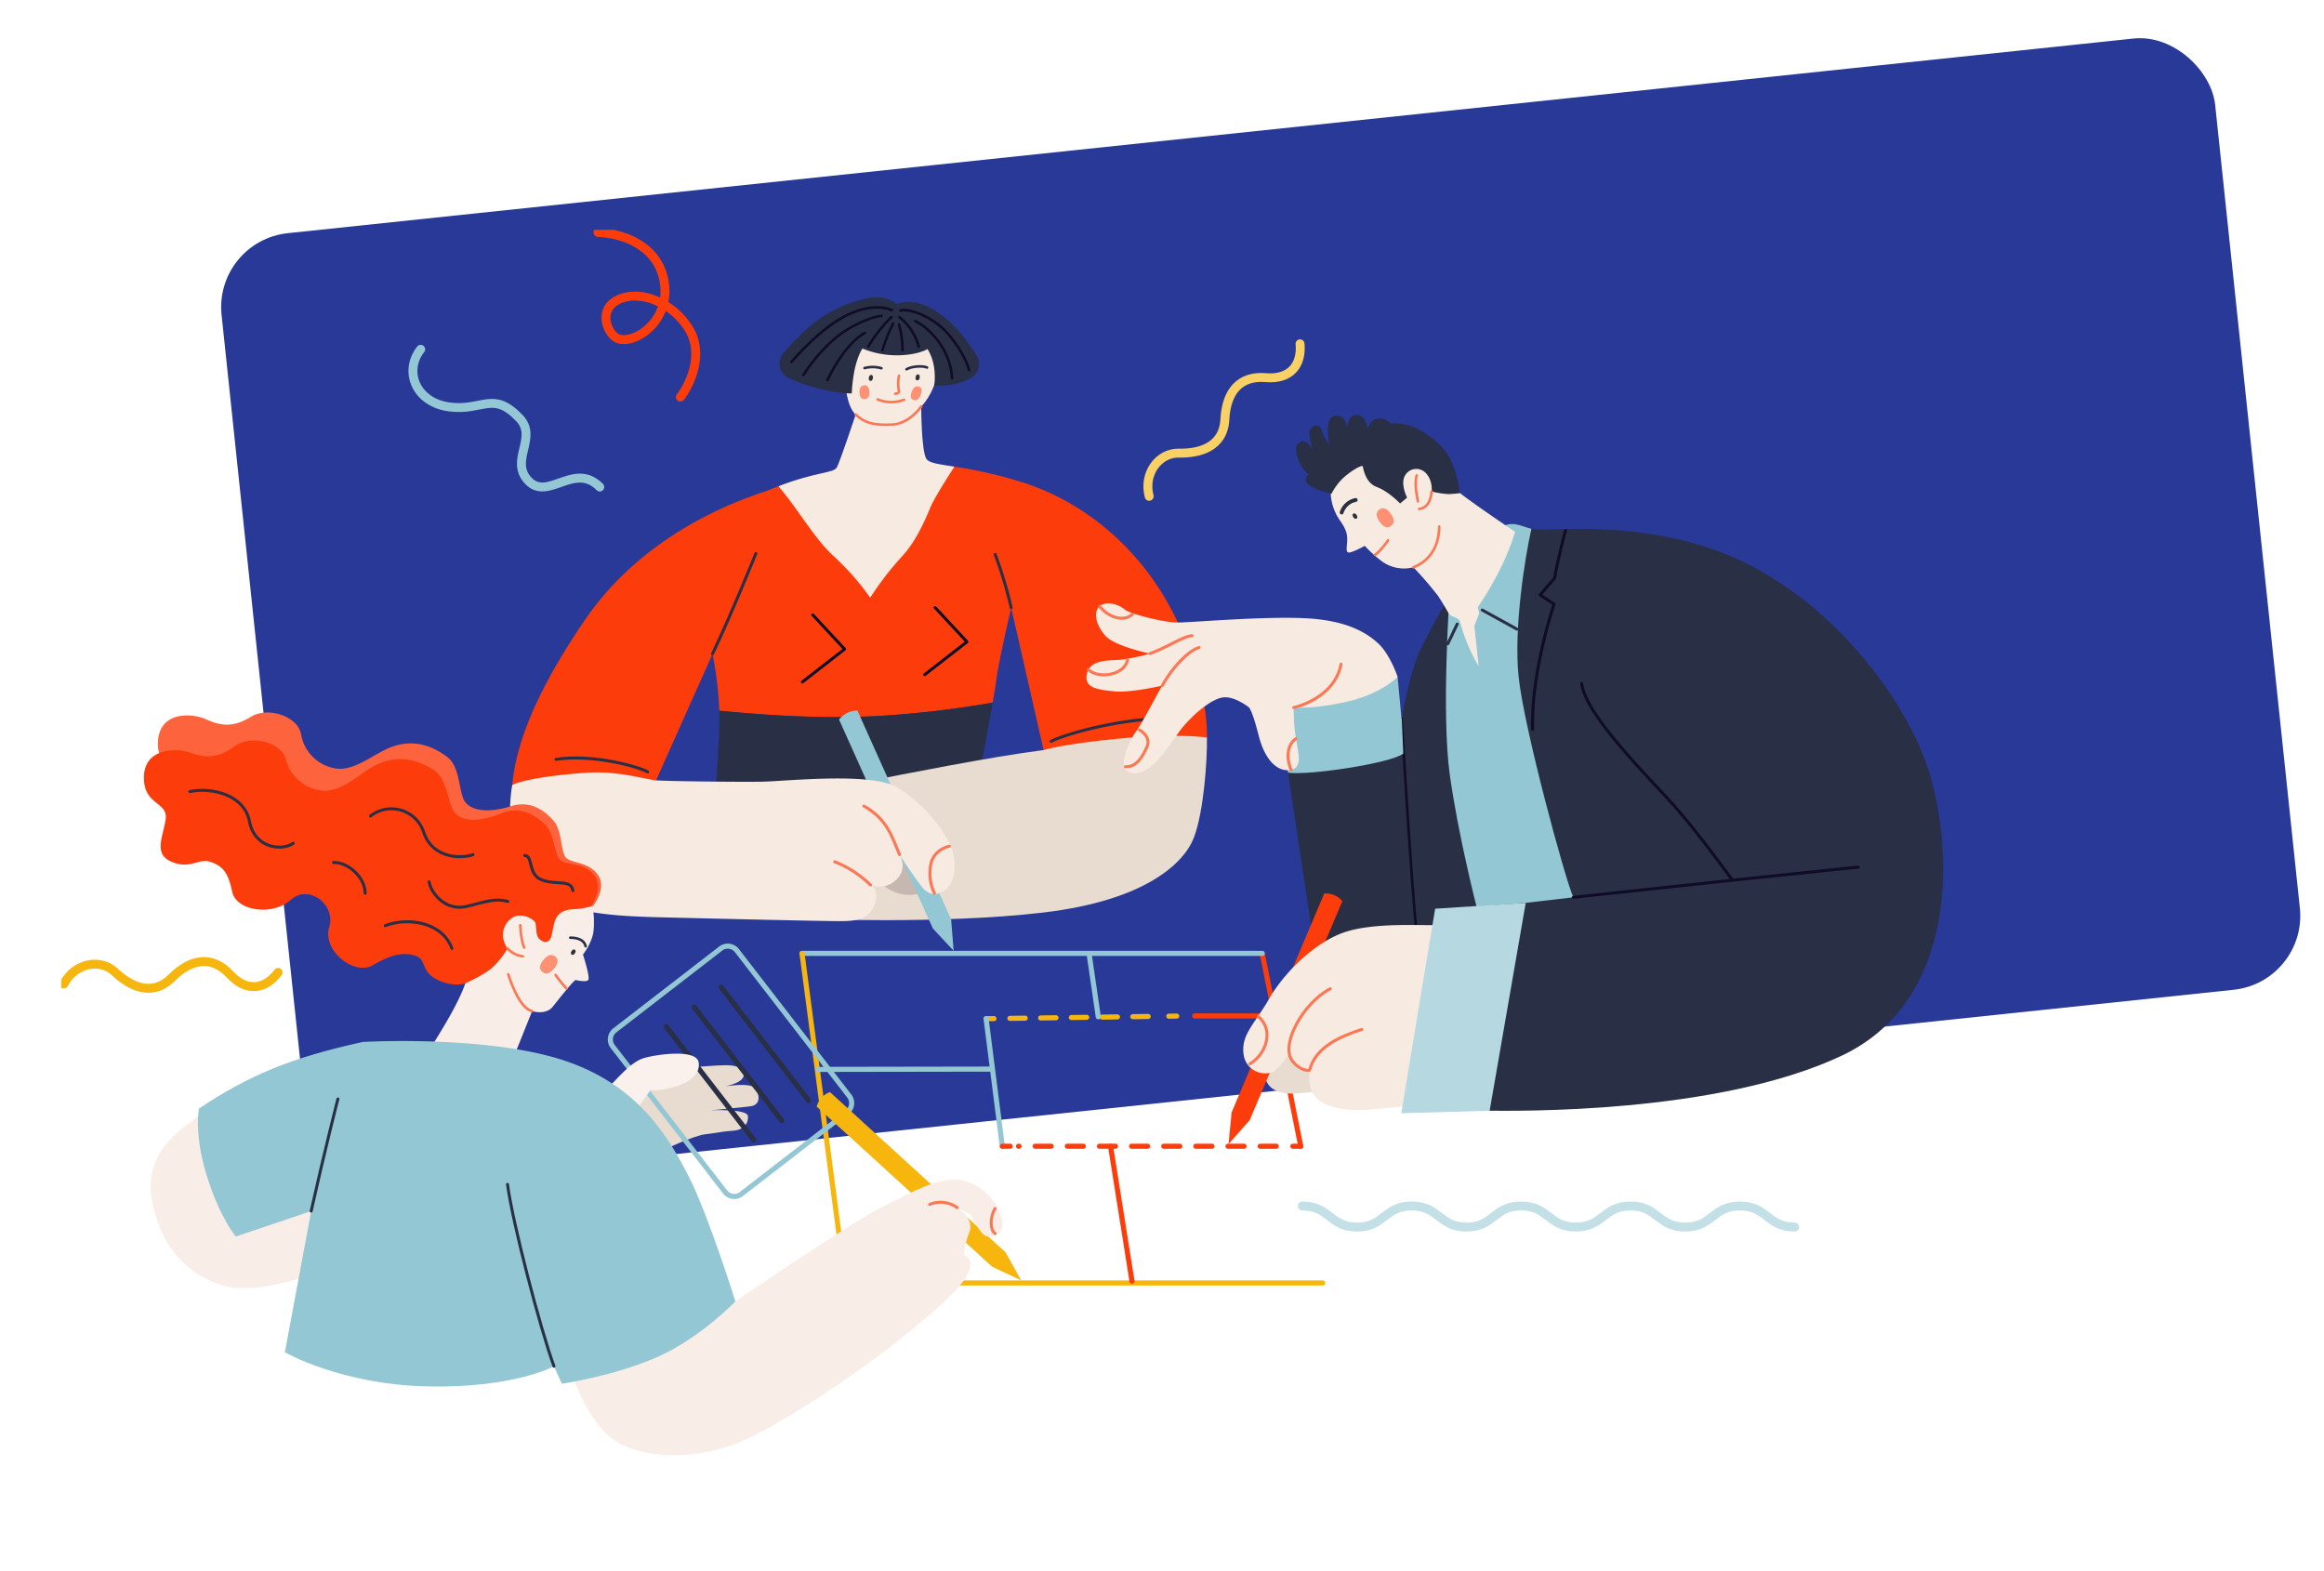 <svg xmlns="http://www.w3.org/2000/svg" width="781" height="528" viewBox="0 0 781 528"><defs><clipPath id="clip-path"><rect id="Rectangle_232" data-name="Rectangle 232" width="632.438" height="411.808" fill="none"/></clipPath></defs><g id="Illustration_Formations" transform="translate(-761 -131)"><rect id="Rectangle_52" data-name="Rectangle 52" width="673.67" height="321.444" rx="25" transform="rotate(-6.02 2432.149 -7813.34)" fill="#293998"/><g id="Groupe_618" data-name="Groupe 618" transform="translate(781.568 208.228)"><line id="Ligne_148" data-name="Ligne 148" y1=".036" x2="2.658" transform="translate(310.815 265.085)" fill="none" stroke="#f6b60d" stroke-linecap="round" stroke-linejoin="round" stroke-width="1.713"/><line id="Ligne_149" data-name="Ligne 149" y1=".7" x2="50.742" transform="translate(318.813 264.311)" fill="none" stroke="#f6b60d" stroke-linecap="round" stroke-linejoin="round" stroke-width="1.713" stroke-dasharray="5.164 5.164"/><line id="Ligne_150" data-name="Ligne 150" y1=".036" x2="2.657" transform="translate(372.225 264.238)" fill="none" stroke="#f6b60d" stroke-linecap="round" stroke-linejoin="round" stroke-width="1.713"/><line id="Ligne_151" data-name="Ligne 151" x1="5.45" y1="42.86" transform="translate(310.814 265.121)" fill="none" stroke="#94c7d4" stroke-linecap="round" stroke-linejoin="round" stroke-width="1.713"/><line id="Ligne_152" data-name="Ligne 152" x1="2.658" transform="translate(413.906 307.981)" fill="none" stroke="#fd3c0b" stroke-linecap="round" stroke-linejoin="round" stroke-width="1.713"/><line id="Ligne_153" data-name="Ligne 153" x1="86.604" transform="translate(321.715 307.981)" fill="none" stroke="#fd3c0b" stroke-linecap="round" stroke-linejoin="round" stroke-width="1.713" stroke-dasharray="5.401 5.401"/><line id="Ligne_154" data-name="Ligne 154" x1="2.658" transform="translate(316.264 307.981)" fill="none" stroke="#fd3c0b" stroke-linecap="round" stroke-linejoin="round" stroke-width="1.713"/><line id="Ligne_155" data-name="Ligne 155" x2="12.961" y2="64.805" transform="translate(403.603 243.176)" fill="none" stroke="#fd3c0b" stroke-linecap="round" stroke-linejoin="round" stroke-width="1.713"/><line id="Ligne_156" data-name="Ligne 156" x2="154.646" transform="translate(248.956 243.176)" fill="none" stroke="#94c7d4" stroke-linecap="round" stroke-linejoin="round" stroke-width="1.713"/><path id="Tracé_1579" data-name="Tracé 1579" d="M423.927 353.933H263.549l-14.593-110.756" fill="none" stroke="#f6b60d" stroke-linecap="round" stroke-linejoin="round" stroke-width="1.713"/><line id="Ligne_157" data-name="Ligne 157" x2="7.21" y2="45.363" transform="translate(352.643 307.981)" fill="none" stroke="#fd3c0b" stroke-linecap="round" stroke-linejoin="round" stroke-width="1.713"/><line id="Ligne_158" data-name="Ligne 158" x2="3.044" y2="20.915" transform="translate(345.475 243.569)" fill="none" stroke="#94c7d4" stroke-linecap="round" stroke-linejoin="round" stroke-width="1.713"/><line id="Ligne_159" data-name="Ligne 159" x2="28.267" transform="translate(380.932 264.189)" fill="none" stroke="#fd3c0b" stroke-linecap="round" stroke-linejoin="round" stroke-width="1.713"/><line id="Ligne_161" data-name="Ligne 161" y1=".098" x2="58.323" transform="translate(254.258 282.059)" fill="none" stroke="#94c7d4" stroke-linecap="round" stroke-linejoin="round" stroke-width="1.713"/><g id="Groupe_617" data-name="Groupe 617"><g id="Groupe_616" data-name="Groupe 616" clip-path="url(#clip-path)"><path id="Tracé_1580" data-name="Tracé 1580" d="M292.178 78.51c-1.893 2.771-2.172 12.084-3.839 14.983-1.755 3.067-3.208 9.369-7.665 15.951S263.518 127.7 263.518 127.7s-14.5-7.157-19.981-14.287c-5.094-6.624-5.2-20.345-10.575-28.344 13.174-5.049 18.636-4.3 19.707-6.415 1.167-2.3 6.284-17.661 6.284-17.661-2.942-2.739-3.612-9.506-3.837-15.081 0 0 1.947-13.709 15.929-13.8s16.832 5.869 15.553 14.031-5.616 12.112-5.616 12.112-.014 14.945 1.744 17.645c.878 1.353 4.035 1.755 9.452 2.607" transform="translate(8.039 1.108)" fill="#f7eae1"/><path id="Tracé_1581" data-name="Tracé 1581" d="M261.21 39.147a30.5 30.5 0 0011.815 2.273c6.744-.056 10.061-2.089 10.061-2.089 2.23 3.626 2.742 7.8 2.287 12.3 0 0 5.821.2 9.671-1.321a20.119 20.119 0 002.394-1.147 5.437 5.437 0 002.252-7.49c-2.274-3.653-5.945-8.892-10.147-12.37-6.72-5.562-12.054-6.873-16.926-5.091 0 0-3.23-3.631-10.69-1.744s-14.456 4.865-22.467 12.986c-2.022 2.05-3.546 3.733-4.695 5.1a5.335 5.335 0 001.389 8.341 44.868 44.868 0 007.482 2.924c8.71 2.554 13.98 2.4 13.98 2.4a52.541 52.541 0 01.94-7.832c1.071-5.023 2.654-7.235 2.654-7.235" transform="translate(8.053 .756)" fill="#292f44"/><path id="Tracé_1582" data-name="Tracé 1582" d="M379.982 167.96l-54.9 4.224-10.891-47.871s-4.318 18.607-5.02 24.443c-.168 1.4-.618 4.135-1.2 7.486a342.313 342.313 0 01-38.584 4.5c-19.666 1.009-37.574-.3-53.262-1.782a125.149 125.149 0 00-2.3-19.1l-18.966 42.487-48.359 1.623c1.02-10.124 4.806-26.8 24.521-55.615s50.564-39.844 61.079-43.281q2.02-.855 3.843-1.553c6.542 7.485 12.233 17.849 18.858 23.75a87.009 87.009 0 0112.024 13.712 102.921 102.921 0 0110.343-13.511c4.995-5.3 7.765-11.843 9.972-17.04 1.3-3.053 6.126-10.7 8.02-13.469a147.809 147.809 0 0122.893 5.275c19.757 6.263 39.348 21.317 51.081 44.887s10.847 40.835 10.847 40.835" transform="translate(5.055 2.656)" fill="#fd3c0b"/><path id="Tracé_1583" data-name="Tracé 1583" d="M252.562 129.407l10.7 11.516-14.206 11.03" fill="none" stroke="#100c27" stroke-linecap="round" stroke-linejoin="round" stroke-width="1"/><path id="Tracé_1584" data-name="Tracé 1584" d="M293.679 126.947l10.7 11.516-14.2 11.03" fill="none" stroke="#100c27" stroke-linecap="round" stroke-linejoin="round" stroke-width="1"/><path id="Tracé_1585" data-name="Tracé 1585" d="M305.68 153.6c-1.855 10.632-5.08 27.47-5.08 27.47l-87.929-.457s1.1-11.685 1.184-22.239c.005-.673 0-1.361-.022-2.055 15.688 1.482 33.6 2.792 53.262 1.783a342.56 342.56 0 0038.585-4.5" transform="translate(7.339 5.3)" fill="#292f44"/><path id="Tracé_1586" data-name="Tracé 1586" d="M321.8 169.167c-17.507 2.217-47.554 8.194-60.139 10.682s-20.193 46-20.193 46 45.537 1.995 80.109-2.064 47.585-16.695 50.808-25.375 4.423-25.253 4.319-33.463c0 0-9.825-1.517-29.27.339s-25.634 3.885-25.634 3.885" transform="translate(8.333 5.672)" fill="#e8dbcf"/><path id="Tracé_1587" data-name="Tracé 1587" d="M266.25 212.468c4.306 4.988 13.185 5.3 15.826 1.877s-7.214-14.178-7.214-14.178l-8.589 4.68z" transform="translate(9.188 6.907)" fill="#c6b7b0"/><path id="Tracé_1588" data-name="Tracé 1588" d="M284.181 229.376l-31.49-70.159a7.9 7.9 0 016.163-3.042l31.49 70.159.846 10.564z" transform="translate(8.72 5.389)" fill="#94c7d4"/><path id="Tracé_1589" data-name="Tracé 1589" d="M146.523 180.542c3.195-1.84 15.094-3.571 25.472-4.183s19.148 2.241 22.875 2.567 27.479.575 35.418.463 37.265-3.378 45.735 2a49.245 49.245 0 0116.909 17.6c3.79 6.387 2.39 14.741-.828 16.778s-4.946 1.584-6.755.153-8.661-12.031-8.661-12.031 2.991 4.8-1.227 8.555a7.919 7.919 0 01-8.521 1.654s3.214 1.286 1.4 6.5-6.424 5.636-11.578 5.65-36.182-.688-55.346-1.168-44.54-.4-51.248-15.485a51.242 51.242 0 01-3.643-29.053" transform="translate(5.032 6.083)" fill="#f7eae1"/><path id="Tracé_1590" data-name="Tracé 1590" d="M319.243 126.968a141.942 141.942 0 00-5.384-17.877" fill="none" stroke="#292f44" stroke-linecap="round" stroke-linejoin="round" stroke-width="1"/><path id="Tracé_1591" data-name="Tracé 1591" d="M218.869 142.523c6.368-13.3 14.57-33.723 14.57-33.723" fill="none" stroke="#292f44" stroke-linecap="round" stroke-linejoin="round" stroke-width="1"/><path id="Tracé_1592" data-name="Tracé 1592" d="M166.271 177.961c12.515-1.9 28.031 2.551 30.8 4.211" fill="none" stroke="#292f44" stroke-linecap="round" stroke-linejoin="round" stroke-width="1"/><path id="Tracé_1593" data-name="Tracé 1593" d="M332.667 171.9c6.956-3.468 30.2-8.9 40.5-7.172" fill="none" stroke="#292f44" stroke-linecap="round" stroke-linejoin="round" stroke-width="1"/><path id="Tracé_1594" data-name="Tracé 1594" d="M266.992 62.1c3.027 2.845 6.2 3.64 12.179 3.362s9.85-6.1 9.85-6.1" fill="none" stroke="#fe7754" stroke-linecap="round" stroke-linejoin="round" stroke-width=".856"/><path id="Tracé_1595" data-name="Tracé 1595" d="M262.918 49.145c-.457-.017-.651-.361-.571-1.022s.353-.989.811-.972.65.36.57 1.021-.353.99-.81.973" transform="translate(9.052 1.627)" fill="#303336"/><path id="Tracé_1596" data-name="Tracé 1596" d="M278.119 48.972c-.457-.017-.651-.361-.571-1.022s.353-.989.811-.972.65.36.571 1.021-.353.99-.811.973" transform="translate(9.577 1.621)" fill="#303336"/><path id="Tracé_1597" data-name="Tracé 1597" d="M269.959 46.474a10.741 10.741 0 015.691.054" fill="none" stroke="#292f44" stroke-linecap="round" stroke-linejoin="round" stroke-width=".856"/><path id="Tracé_1598" data-name="Tracé 1598" d="M284.076 46.874c1.867-1.107 5.645-1.218 6.907-.588" fill="none" stroke="#292f44" stroke-linecap="round" stroke-linejoin="round" stroke-width=".856"/><path id="Tracé_1599" data-name="Tracé 1599" d="M281.536 49.081a13.334 13.334 0 00-.017 5.08c.246.839-1.251.933-1.251.933" fill="none" stroke="#fe7754" stroke-linecap="round" stroke-linejoin="round" stroke-width=".856"/><path id="Tracé_1600" data-name="Tracé 1600" d="M274.393 56.989a11.936 11.936 0 008.854.116" fill="none" stroke="#fe7754" stroke-linecap="round" stroke-linejoin="round" stroke-width=".856"/><path id="Tracé_1601" data-name="Tracé 1601" d="M261.2 55.158c-1.082.184-1.707-.5-1.853-2.038s.33-2.411 1.412-2.6 1.707.5 1.853 2.038-.33 2.411-1.412 2.6" transform="translate(8.948 1.742)" fill="#fe9074"/><path id="Tracé_1602" data-name="Tracé 1602" d="M276.964 55.462c-1.019-.287-1.256-1.2-.7-2.7s1.351-2.12 2.37-1.833 1.256 1.2.7 2.7-1.351 2.121-2.37 1.834" transform="translate(9.523 1.755)" fill="#fe9074"/><path id="Tracé_1603" data-name="Tracé 1603" d="M279.163 26.988c-2.541-1.115-8.235-1.976-16.095 2.218s-15.242 12.434-17.656 15.207" fill="none" stroke="#100c27" stroke-linecap="round" stroke-linejoin="round" stroke-width=".856"/><path id="Tracé_1604" data-name="Tracé 1604" d="M282.04 27.162c1.973-.957 10.524 1.47 16 7.819 5.355 6.2 6.88 11.382 7.08 12.195" fill="none" stroke="#100c27" stroke-linecap="round" stroke-linejoin="round" stroke-width=".856"/><path id="Tracé_1605" data-name="Tracé 1605" d="M275.736 28.919c-2.386.062-10.228 2.865-15.865 7.723a57.482 57.482 0 00-10.451 12.163" fill="none" stroke="#100c27" stroke-linecap="round" stroke-linejoin="round" stroke-width=".856"/><path id="Tracé_1606" data-name="Tracé 1606" d="M270.067 34.656c-5.493 3.031-10.14 10.783-12.6 15.826" fill="none" stroke="#100c27" stroke-linecap="round" stroke-linejoin="round" stroke-width=".856"/><path id="Tracé_1607" data-name="Tracé 1607" d="M287.039 30.709c4.359 2.059 11.833 9.138 12.332 19.2" fill="none" stroke="#100c27" stroke-linecap="round" stroke-linejoin="round" stroke-width=".856"/><path id="Tracé_1608" data-name="Tracé 1608" d="M271.225 39.24a47.882 47.882 0 017.805-9.912" fill="none" stroke="#100c27" stroke-linecap="round" stroke-linejoin="round" stroke-width=".856"/><path id="Tracé_1609" data-name="Tracé 1609" d="M281.703 29.349a18.841 18.841 0 016.465 9.9" fill="none" stroke="#100c27" stroke-linecap="round" stroke-linejoin="round" stroke-width=".856"/><path id="Tracé_1610" data-name="Tracé 1610" d="M279.59 31.473a55.2 55.2 0 00-3.6 8.961" fill="none" stroke="#100c27" stroke-linecap="round" stroke-linejoin="round" stroke-width=".856"/><path id="Tracé_1611" data-name="Tracé 1611" d="M281.553 31.835a33.049 33.049 0 011.194 8.616" fill="none" stroke="#100c27" stroke-linecap="round" stroke-linejoin="round" stroke-width=".856"/><path id="Tracé_1612" data-name="Tracé 1612" d="M281.72 209.973c-2.274-5.405-4.148-12.068-11.962-16.3" fill="none" stroke="#fe7754" stroke-linecap="round" stroke-linejoin="round" stroke-width="1"/><path id="Tracé_1613" data-name="Tracé 1613" d="M271.97 220.184a35.611 35.611 0 00-12.043-7.8" fill="none" stroke="#fe7754" stroke-linecap="round" stroke-linejoin="round" stroke-width="1"/><path id="Tracé_1614" data-name="Tracé 1614" d="M298.459 207.143c-3.84 1.038-6.376 3.587-6.494 8.272a15.729 15.729 0 001.474 7.527" fill="none" stroke="#fe7754" stroke-linecap="round" stroke-linejoin="round" stroke-width="1"/><path id="Tracé_1615" data-name="Tracé 1615" d="M390.567 273.46c.737 5.45 3.093 6.628 6.48 7.512s12.961-.737 12.961-.737l-3.878-18.214z" transform="translate(13.478 9.042)" fill="#e8dbcf"/><path id="Tracé_1616" data-name="Tracé 1616" d="M469.5 97.014c4.713-2.945 7.364-.589 11.488.295s32.205-3.293 61.27 7.069c33.875 12.078 60.528 44.4 70.4 70.4 8.838 23.271 14.14 79.533-27.836 99.416S474.356 292.752 466.4 292.752l-58.765-53.905-12.372-82.183s7.069-1.326 22.092-5.3 18.116-4.418 18.116-4.418l1.325 14.14s2.651-15.465 6.185-22.976 11.492-21.21 11.492-21.21z" transform="translate(13.64 3.298)" fill="#292f44"/><path id="Tracé_1617" data-name="Tracé 1617" d="M450.439 164.383s3.535 58.766 5.007 71.285" fill="none" stroke="#100c27" stroke-linecap="round" stroke-linejoin="round" stroke-width=".856"/><path id="Tracé_1618" data-name="Tracé 1618" d="M436.866 158.99l-.067.379-1.325-14.139s-3.093.442-18.115 4.418-22.093 5.3-22.093 5.3l3.383 22.471c6.527 1.041 34.569-3.109 38.74-6.416z" transform="translate(13.64 5.012)" fill="#94c7d4"/><path id="Tracé_1619" data-name="Tracé 1619" d="M492.65 221.027c-2.651-5.6-16.643-57-18.41-74.23-1.662-16.2 2.145-40.083 4.319-49.614-3.821-.957-6.444-2.982-10.947-.168l-8.262 10.935-8.382 12.777s-2.65 38.883.148 59.06 8.984 44.333 8.984 44.333l16.545-1.228z" transform="translate(15.523 3.298)" fill="#94c7d4"/><path id="Tracé_1620" data-name="Tracé 1620" d="M380.246 289.173l31.116-73.562a7.1 7.1 0 016.09 2.576l-31.116 73.562-7.138 8.093z" transform="translate(13.085 7.44)" fill="#fd3c0b"/><path id="Tracé_1621" data-name="Tracé 1621" d="M412.742 81.85a16.964 16.964 0 002.553 12.961c1.964 2.749 2.65 4.418 2.65 6.627s-.589 3.977.295 4.418 5.6-2.209 5.6-2.209a42.5 42.5 0 005.892 5.3 12.654 12.654 0 0010.457 1.915 121.211 121.211 0 018.248 9.573c.681.961 2 3.151 3.568 5.83.958 1.641 3.437 1.1 3.944 3.153a57.66 57.66 0 006.185 14.728l-1.472-13.623 1.62-4.124-.442-2.135c7.076-10.616 10.413-18.435 12.519-25.333 0 0-18.852-12.667-20.325-14.581s-18.7-12.519-28.425-9.867-12.863 7.364-12.863 7.364" transform="translate(14.23 2.556)" fill="#f7eae1"/><path id="Tracé_1622" data-name="Tracé 1622" d="M401.737 69.86c-1.258 1.3-.393 6.972 3.731 10.31a1.9 1.9 0 00-.786 2.651c.786 1.963 8.346 3.829 8.346 3.829a20.515 20.515 0 014.025-5.4c2.357-2.062 5.391-4.056 6.481-3.928.785 3.928 2.268 6.116 4.81 7.07 3.928 1.473 7.758 5.5 7.758 5.5l2.357-1.963s-2.553-4.91-.491-7.757a4.31 4.31 0 015.6-1.375c1.865.883 3.437 3.83 3.142 7.07a30.017 30.017 0 005.793.883c1.768-.1 3.633-.295 3.633-.295s-.785-7.855-4.026-12.96-10.41-9.33-13.749-10.016a21.4 21.4 0 00-5.6-.491 4.872 4.872 0 00-4.223-1.669c-2.552.392-3.338 3.632-3.338 3.632s-.589-5.007-3.73-4.81-3.241 4.712-3.241 4.712.1-4.81-3.927-4.418-1.964 9.623-1.964 9.623a15.155 15.155 0 01-2.651-4.91c-.687-2.553-3.83-1.472-4.025.688s1.276 6.578 1.276 6.578-2.357-5.5-5.2-2.553" transform="translate(13.845 2.075)" fill="#292f44"/><path id="Tracé_1623" data-name="Tracé 1623" d="M420.835 93.861c-.37.243-.74.09-1.1-.452s-.348-.942.023-1.186.74-.09 1.1.453.348.941-.023 1.185" transform="translate(14.475 3.179)" fill="#303336"/><path id="Tracé_1624" data-name="Tracé 1624" d="M430.31 95.01a6.19 6.19 0 014.713-4.222" fill="none" stroke="#292f44" stroke-linecap="round" stroke-linejoin="round" stroke-width="1.284"/><path id="Tracé_1625" data-name="Tracé 1625" d="M441.503 109.247c1.767-1.08 4.418-4.91 4.418-4.91" fill="none" stroke="#fe7754" stroke-linecap="round" stroke-linejoin="round" stroke-width=".856"/><path id="Tracé_1626" data-name="Tracé 1626" d="M432.119 96.431c-1.256.871-2.544.378-3.819-1.462s-1.286-3.218-.03-4.089 2.545-.378 3.82 1.462 1.285 3.218.029 4.089" transform="translate(14.746 3.122)" fill="#fe9074"/><path id="Tracé_1627" data-name="Tracé 1627" d="M455.545 82.54c-.982 2.651.393 8.738.393 8.738" fill="none" stroke="#fe7754" stroke-linecap="round" stroke-linejoin="round" stroke-width=".856"/><path id="Tracé_1628" data-name="Tracé 1628" d="M460.553 87.94c-.393 3.731-1.67 5.5-4.223 5.892" fill="none" stroke="#fe7754" stroke-linecap="round" stroke-linejoin="round" stroke-width=".856"/><path id="Tracé_1629" data-name="Tracé 1629" d="M454.416 113.42c6.332-2.5 8.592-8 8.69-13.7" fill="none" stroke="#fe7754" stroke-linecap="round" stroke-linejoin="round" stroke-width=".856"/><path id="Tracé_1630" data-name="Tracé 1630" d="M448.676 225.859c-5.5.2-21.8-.982-31.617 2.75s-19.638 13.745-24.351 21.994-9.425 11.98-8.64 18.46a7.317 7.317 0 009.525 6.284c2.357-.982 5.695-6.087 5.695-6.087s2.062 5.695 7.167 5.105c0 0-1.374 5.695 1.965 9.426s11.193 4.517 17.084 4.124 14.533-1.375 14.533-1.375z" transform="translate(13.25 7.793)" fill="#f7eae1"/><path id="Tracé_1631" data-name="Tracé 1631" d="M446.708 220.609l30.438-1.964-12.126 69.86-29.7.835z" transform="translate(15.022 7.545)" fill="#b5d8e1"/><path id="Tracé_1632" data-name="Tracé 1632" d="M505.522 101.049s-2.5 9.279-3.682 16.053l-4.86 5.6 4.712 3.093s-7.805 22.828-7.217 42.123" fill="none" stroke="#100c27" stroke-linecap="round" stroke-linejoin="round" stroke-width="1"/><path id="Tracé_1633" data-name="Tracé 1633" d="M510.971 152.45c1.178 10.6 22.535 31.518 30.93 40.945s19.735 25.185 19.735 25.185l-53.463 5.744" fill="none" stroke="#100c27" stroke-linecap="round" stroke-linejoin="round" stroke-width="1"/><line id="Ligne_162" data-name="Ligne 162" y1="4.418" x2="42.27" transform="translate(561.637 214.162)" fill="none" stroke="#100c27" stroke-linecap="round" stroke-linejoin="round" stroke-width="1"/><path id="Tracé_1634" data-name="Tracé 1634" d="M437.62 146.054s-5.3 5.6-16.643 8.248-18.263 2.062-18.263 2.062a60.908 60.908 0 00.737 10.457c.883 5.155 2.21 9.573-1.62 10.457s-8.542-2.209-10.9-11.487-3.388-9.573-3.388-9.573-4.86-3.83-8.69-3.241-9.279 5.155-13.107 9.573-9.721 16.05-16.646 15.905-1.768-10.752.589-13.992 7.658-13.7 8.837-15.465c0 0-10.752 2.5-16.2 1.915s-10.163-1.03-9.132-5.892 7.364-4.418 11.193-4.712a66.515 66.515 0 0010.015-2.063s-11.783-2.5-14.875-5.891-4.418-7.953-2.062-10.016 6.775-.442 8.4 1.031 13.108 4.418 17.82 4.418 27.542-2.062 42.123-1.473 21.356 4.861 25.333 8.543 6.48 11.193 6.48 11.193" transform="translate(11.493 4.188)" fill="#f7eae1"/><path id="Tracé_1635" data-name="Tracé 1635" d="M414.208 160.55s13.549-2.8 15.906-14.581" fill="none" stroke="#fe7754" stroke-linecap="round" stroke-linejoin="round" stroke-width="1"/><path id="Tracé_1636" data-name="Tracé 1636" d="M370.023 153.182c3.682-6.628 8.985-11.783 12.372-12.813" fill="none" stroke="#fe7754" stroke-linecap="round" stroke-linejoin="round" stroke-width="1"/><path id="Tracé_1637" data-name="Tracé 1637" d="M365.898 142.435c6.922-2.651 10.9-5.744 14.14-6.038" fill="none" stroke="#fe7754" stroke-linecap="round" stroke-linejoin="round" stroke-width="1"/><path id="Tracé_1638" data-name="Tracé 1638" d="M414.943 171.004c-2.651 1.767-3.535 6.038-1.62 10.457" fill="none" stroke="#fe7754" stroke-linecap="round" stroke-linejoin="round" stroke-width="1"/><path id="Tracé_1639" data-name="Tracé 1639" d="M348.961 126.529c2.945 3.682 8.1 5.45 11.046 2.651" fill="none" stroke="#fe7754" stroke-linecap="round" stroke-linejoin="round" stroke-width="1"/><path id="Tracé_1640" data-name="Tracé 1640" d="M345.131 147.737c3.093 3.24 12.077 2.21 13.255-3.24" fill="none" stroke="#fe7754" stroke-linecap="round" stroke-linejoin="round" stroke-width="1"/><path id="Tracé_1641" data-name="Tracé 1641" d="M357.65 180.434c3.83.295 6.038-3.977 7.217-6.628s-.737-4.712-2.5-5.744" fill="none" stroke="#fe7754" stroke-linecap="round" stroke-linejoin="round" stroke-width="1"/><path id="Tracé_1642" data-name="Tracé 1642" d="M402.277 264.385c5.45 4.565 2.651 12.667-2.8 15.907" fill="none" stroke="#fe7754" stroke-linecap="round" stroke-linejoin="round" stroke-width="1"/><path id="Tracé_1643" data-name="Tracé 1643" d="M437.084 268.708c-6.775 2.258-15.472 5.628-17.575 13.747-1.866.2-3.955-.906-5.695-3.044-4.325-5.313 3.437-19.54 12.665-24.351" fill="none" stroke="#fe7754" stroke-linecap="round" stroke-linejoin="round" stroke-width="1"/><line id="Ligne_163" data-name="Ligne 163" x2="11.635" y2="6.407" transform="translate(477.539 127.781)" fill="none" stroke="#292f44" stroke-linecap="round" stroke-linejoin="round" stroke-width="1"/><line id="Ligne_164" data-name="Ligne 164" x1="3.167" y2="6.628" transform="translate(465.977 132.493)" fill="none" stroke="#292f44" stroke-linecap="round" stroke-linejoin="round" stroke-width="1"/><path id="Tracé_1644" data-name="Tracé 1644" d="M201.531 272.2c13.55-.393 19.834-2.357 21.405 1.767s-10.6 5.3-10.6 5.3 13.354-2.946 14.925.2.786 5.3-1.767 5.695-13.55 1.374-13.55 1.374 12.372-.589 12.568 1.965-1.571 4.712-5.106 4.909-5.5.786-9.23 1.178-14.139 5.3-14.139 5.3l-13.943-16.1z" transform="translate(6.284 9.365)" fill="#e8dbcf"/><path id="Tracé_1645" data-name="Tracé 1645" d="M223.111 323.345l-37.755-48.861a3.885 3.885 0 01.7-5.45l35.575-27.488a3.885 3.885 0 015.45.7l37.753 48.861a3.886 3.886 0 01-.7 5.45l-35.575 27.488a3.886 3.886 0 01-5.448-.7z" fill="none" stroke="#94c7d4" stroke-miterlimit="10" stroke-width="1.713"/><line id="Ligne_165" data-name="Ligne 165" x2="29.433" y2="38.093" transform="translate(221.733 254.502)" fill="none" stroke="#292f44" stroke-linecap="round" stroke-linejoin="round" stroke-width="1.713"/><line id="Ligne_166" data-name="Ligne 166" x2="29.433" y2="38.093" transform="translate(212.749 261.277)" fill="none" stroke="#292f44" stroke-linecap="round" stroke-linejoin="round" stroke-width="1.713"/><line id="Ligne_167" data-name="Ligne 167" x2="29.433" y2="38.093" transform="translate(203.323 267.757)" fill="none" stroke="#292f44" stroke-linecap="round" stroke-linejoin="round" stroke-width="1.713"/><path id="Tracé_1646" data-name="Tracé 1646" d="M177.155 279.6c5.008-5.008 8.542-9.426 12.961-10.6s17.084-2.945 17.968 1.473-4.125 7.365-8.838 8.542a23.182 23.182 0 01-7.364.885l-5.008 7.07z" transform="translate(6.113 9.235)" fill="#faf1ec"/><path id="Tracé_1647" data-name="Tracé 1647" d="M46.175 287.172c-7.07 5.3-20.03 12.961-16.5 30.045S43.819 342.55 54.717 345.2s29.457-4.418 29.457-4.418l10.016-37.41z" transform="translate(1.004 9.91)" fill="#f9eee7"/><path id="Tracé_1648" data-name="Tracé 1648" d="M304.427 338.843L245.43 285a7.1 7.1 0 014.458-4.884l59 53.842 5.253 9.425z" transform="translate(8.469 9.666)" fill="#f6b60d"/><path id="Tracé_1649" data-name="Tracé 1649" d="M220.839 349.471s38.293-26.216 50.076-32.108 20.914-11.193 29.162-7.658 11.488 12.667 10.31 15.318a4.155 4.155 0 01-5.6 2.357c-1.768-.884-5.008-7.07-5.008-7.07l-4.418-2.357s5.892 3.535 4.124 8.248a24.239 24.239 0 00-1.767 7.658s3.83 1.178 1.178 6.48-11.783 12.961-22.682 21.8-40.945 30.045-56.557 35.642-33.875 4.125-41.828-3.535-11.783-20.03-11.783-20.03z" transform="translate(5.73 10.648)" fill="#f9eee7"/><path id="Tracé_1650" data-name="Tracé 1650" d="M132.925 241.28c-1.031 7.07-7.512 17.527-9.72 21.208s-3.683 5.745-3.683 5.745 7.953 7.364 13.992 9.72a20.306 20.306 0 0011.046 1.178l9.573-23.86s4.566 1.473 6.923-1.473 6.775-8.542 7.658-8.984c0 0 3.535.883 4.271 0s-1.768-8.543-1.768-8.543 3.093-3.977 3.535-7.805.147-10.752-2.8-14.14-24.007-4.565-29.751.59-9.279 26.363-9.279 26.363" transform="translate(4.124 7.296)" fill="#f9eee7"/><path id="Tracé_1651" data-name="Tracé 1651" d="M179.206 211.28c-3.307-4.567-9.245-3.692-10.831-5.9s-1.173-8.821-3.86-12.005-7.511-7.289-14.5-5.073-12.858 1.716-15.263-1.3-1.461-11.8-6.189-15.307-11.65-6.7-20.479-2.526c-4.947 2.341-11.219 7.374-16.9 6.448a13.974 13.974 0 01-11.647-11.427c-1.05-6.2-11.221-9.426-16.837-5.962s-9.741 3.311-15.054.89c-4.7-2.142-15.795-2.914-16.222 7.689-.356 8.838 7.587 8.133 6.093 14.116s-5.089 11.2.957 14.271 8.922-.623 12.915 1.1 5.571 4.02 6.392 10.593 12.8 9.364 19.335 4.4 16.924 1.176 13.928 8.608 5.045 18.623 11.606 15.632 10.166-3.669 14.37-2.13 1.329 5.237 6.755 8.654 9.68 2.053 9.68 2.053 6.241-2.131 9.4-4.523a22.6 22.6 0 002.574-2.316 1.116 1.116 0 01.033-.254l.232-.912a25.865 25.865 0 011.466-5.151 1.323 1.323 0 01.13-.241 6.758 6.758 0 011.678-5.684c3.6-4.128 8.49-.757 9.27.491s-.386 4.55 1.116 6.007 2.543 1.4 3.522.3 1.367-5.648 3.155-7.566 4-1.877 6.656-1.8a17.221 17.221 0 004.93-.617s4.893-5.99 1.586-10.557" transform="translate(1.084 5.411)" fill="#fd633c"/><path id="Tracé_1652" data-name="Tracé 1652" d="M135.091 247.416s6.038-2.651 8.985-5.3a28.488 28.488 0 005.007-6.333s-3.387-4.271-.147-8.69 8.4-1.473 9.279-.295 0 4.566 1.62 5.892 2.651 1.178 3.535 0 .883-5.744 2.5-7.806 3.83-2.209 6.481-2.357a17.192 17.192 0 004.86-1.03s4.369-6.382.687-10.653-9.524-2.9-11.292-4.958-1.915-8.69-4.86-11.636-8.1-6.627-14.875-3.829-12.667 2.8-15.318 0-2.455-11.635-7.462-14.728-12.176-5.695-20.62-.785c-4.732 2.751-10.555 8.3-16.3 7.855a13.975 13.975 0 01-12.568-10.408c-1.57-6.088-11.979-8.445-17.28-4.517s-9.426 4.124-14.925 2.16c-4.865-1.738-15.985-1.568-15.513 9.033.392 8.837 8.247 7.462 7.265 13.55s-4.124 11.586 2.16 14.139 8.838-1.374 12.961 0 5.892 3.535 7.265 10.016 13.55 8.247 19.638 2.749 15.318 1.571 12.961 9.23 8.247 16.3 14.532 12.765 9.819-4.517 14.139-3.338 1.768 5.105 7.463 8.052 9.819 1.227 9.819 1.227" transform="translate(.927 5.725)" fill="#fd3c0b"/><path id="Tracé_1653" data-name="Tracé 1653" d="M165.841 235.512c-.372-.237-.384-.634-.036-1.177s.712-.7 1.082-.462.385.634.037 1.177-.713.7-1.083.462" transform="translate(5.713 8.067)" fill="#303336"/><path id="Tracé_1654" data-name="Tracé 1654" d="M169.82 254.982a46.6 46.6 0 01-3.682-4.565" fill="none" stroke="#fe7754" stroke-linecap="round" stroke-linejoin="round" stroke-width=".856"/><path id="Tracé_1655" data-name="Tracé 1655" d="M171.071 237.898c4.934 0 5.155 2.872 5.155 2.872" fill="none" stroke="#292f44" stroke-linecap="round" stroke-linejoin="round" stroke-width=".856"/><path id="Tracé_1656" data-name="Tracé 1656" d="M150.01 241.506a8.133 8.133 0 005.155 2.651" fill="none" stroke="#fe7754" stroke-linecap="round" stroke-linejoin="round" stroke-width=".856"/><path id="Tracé_1657" data-name="Tracé 1657" d="M154.281 233.696c.073 2.945.737 6.554 1.325 7.512" fill="none" stroke="#fe7754" stroke-linecap="round" stroke-linejoin="round" stroke-width=".856"/><path id="Tracé_1658" data-name="Tracé 1658" d="M158.258 262.568c-4.418-.957-7.585-11.046-8.027-12.372" fill="none" stroke="#fe7754" stroke-linecap="round" stroke-linejoin="round" stroke-width=".856"/><path id="Tracé_1659" data-name="Tracé 1659" d="M156.306 241.257c-1.167-.987-1.024-2.36.421-4.068s2.776-2.076 3.943-1.088 1.024 2.359-.421 4.068-2.776 2.075-3.943 1.088" transform="translate(5.367 8.129)" fill="#fe9074"/><path id="Tracé_1660" data-name="Tracé 1660" d="M99.846 263.834c-24.155 5.3-38.293 11.193-55.083 22.387 0 0-1.768 8.543 2.65 22.682s9.721 20.325 9.721 20.325l25.332-8.542-8.836 47.425s18.853 10.9 48.015 11.488 42.417-6.775 42.417-6.775l2.651 5.89s17.968-2.65 32.4-9.132 25.922-18.557 25.922-18.557-9.135-29.161-15.611-41.825-16.79-31.225-43.007-39.472-66.572-5.892-66.572-5.892" transform="translate(1.533 9.094)" fill="#94c7d4"/><path id="Tracé_1661" data-name="Tracé 1661" d="M165.594 381.917c-4.565-12.519-13.845-47.867-15.612-61.122" fill="none" stroke="#292f44" stroke-linecap="round" stroke-linejoin="round" stroke-width="1"/><path id="Tracé_1662" data-name="Tracé 1662" d="M84.002 329.779c4.565-20.472 8.985-37.7 8.985-37.7" fill="none" stroke="#292f44" stroke-linecap="round" stroke-linejoin="round" stroke-width="1"/><path id="Tracé_1663" data-name="Tracé 1663" d="M43.23 188.784c7.07-1.473 18.263.883 20.03 10.015s10.9 10.015 14.728 7.365" fill="none" stroke="#292f44" stroke-linecap="round" stroke-linejoin="round" stroke-width="1"/><path id="Tracé_1664" data-name="Tracé 1664" d="M103.911 197.026a11.423 11.423 0 0117.968 5.6c2.945 8.542 12.372 8.837 16.5 7.365" fill="none" stroke="#292f44" stroke-linecap="round" stroke-linejoin="round" stroke-width="1"/><path id="Tracé_1665" data-name="Tracé 1665" d="M155.754 210.282c2.945 0 .883 6.48 5.892 8.248s9.72-.295 10.31 3.535" fill="none" stroke="#292f44" stroke-linecap="round" stroke-linejoin="round" stroke-width="1"/><path id="Tracé_1666" data-name="Tracé 1666" d="M108.918 233.848c7.658-2.945 19.147-1.178 22.387 7.658" fill="none" stroke="#292f44" stroke-linecap="round" stroke-linejoin="round" stroke-width="1"/><path id="Tracé_1667" data-name="Tracé 1667" d="M91.538 212.638c4.418-.295 10.6 4.713 10.6 10.31" fill="none" stroke="#292f44" stroke-linecap="round" stroke-linejoin="round" stroke-width="1"/><path id="Tracé_1668" data-name="Tracé 1668" d="M123.646 219.119c.589 3.83 5.6 10.015 12.667 8.248s9.592-2.735 13.78-1.662" fill="none" stroke="#292f44" stroke-linecap="round" stroke-linejoin="round" stroke-width="1"/><path id="Tracé_1669" data-name="Tracé 1669" d="M301.095 328.602a9.621 9.621 0 00-9.231-1.08" fill="none" stroke="#fe7754" stroke-linecap="round" stroke-linejoin="round" stroke-width="1"/><path id="Tracé_1670" data-name="Tracé 1670" d="M313.858 328.895c-1.767 2.75-1.767 7.266 0 8.445" fill="none" stroke="#fe7754" stroke-linecap="round" stroke-linejoin="round" stroke-width="1"/><path id="Tracé_1671" data-name="Tracé 1671" d="M120.808 40.161c-5.855 7.5-1.527 17.959 9.716 19.378s14.508-5.608 23.453 3.734c6.365 6.646-3.535 14.309 3.074 21.133s15.4-6.576 23.946 2.035" fill="none" stroke="#94c7d4" stroke-linecap="round" stroke-linejoin="round" stroke-width="3"/><path id="Tracé_1672" data-name="Tracé 1672" d="M.886 253.445c3.782-7.216 12.383-8.551 17.12-4.067s12.264 8.81 19.148 1.975 13.858-7.237 19.529-1.127 11.907 5.052 16.2-.654" fill="none" stroke="#f6b60d" stroke-linecap="round" stroke-linejoin="round" stroke-width="3"/><path id="Tracé_1673" data-name="Tracé 1673" d="M365.618 89.564c-2.048-7.885 3.422-14.655 9.945-14.517s15-1.718 15.505-11.406 5.4-14.672 13.7-13.959 12.212-4.262 11.554-11.37" fill="none" stroke="#f9d064" stroke-linecap="round" stroke-linejoin="round" stroke-width="3"/><path id="Tracé_1674" data-name="Tracé 1674" d="M582.535 335.143c-9.192 0-9.192-7.086-18.381-7.086s-9.191 7.086-18.381 7.086-9.192-7.086-18.382-7.086-9.191 7.086-18.378 7.086-9.191-7.086-18.38-7.086-9.191 7.086-18.381 7.086-9.191-7.086-18.381-7.086-9.193 7.086-18.383 7.086-9.191-7.086-18.382-7.086" fill="none" stroke="#c4e0e7" stroke-linecap="round" stroke-linejoin="round" stroke-width="3"/><path id="Tracé_1675" data-name="Tracé 1675" d="M180.388.886c10.522.457 21.185 5.928 22.417 17.841 1.382 13.357-12.052 20.831-16.659 17.311-3.434-2.624-5.635-10.6 2.617-13.163s18.454 3.369 22.68 11.319.141 17.416-3.379 22.023" fill="none" stroke="#fd3c0b" stroke-linecap="round" stroke-linejoin="round" stroke-width="3"/></g></g></g><rect id="Rectangle_290" data-name="Rectangle 290" width="781" height="528" transform="translate(761 131)" fill="#14ac00" opacity="0"/></g></svg>